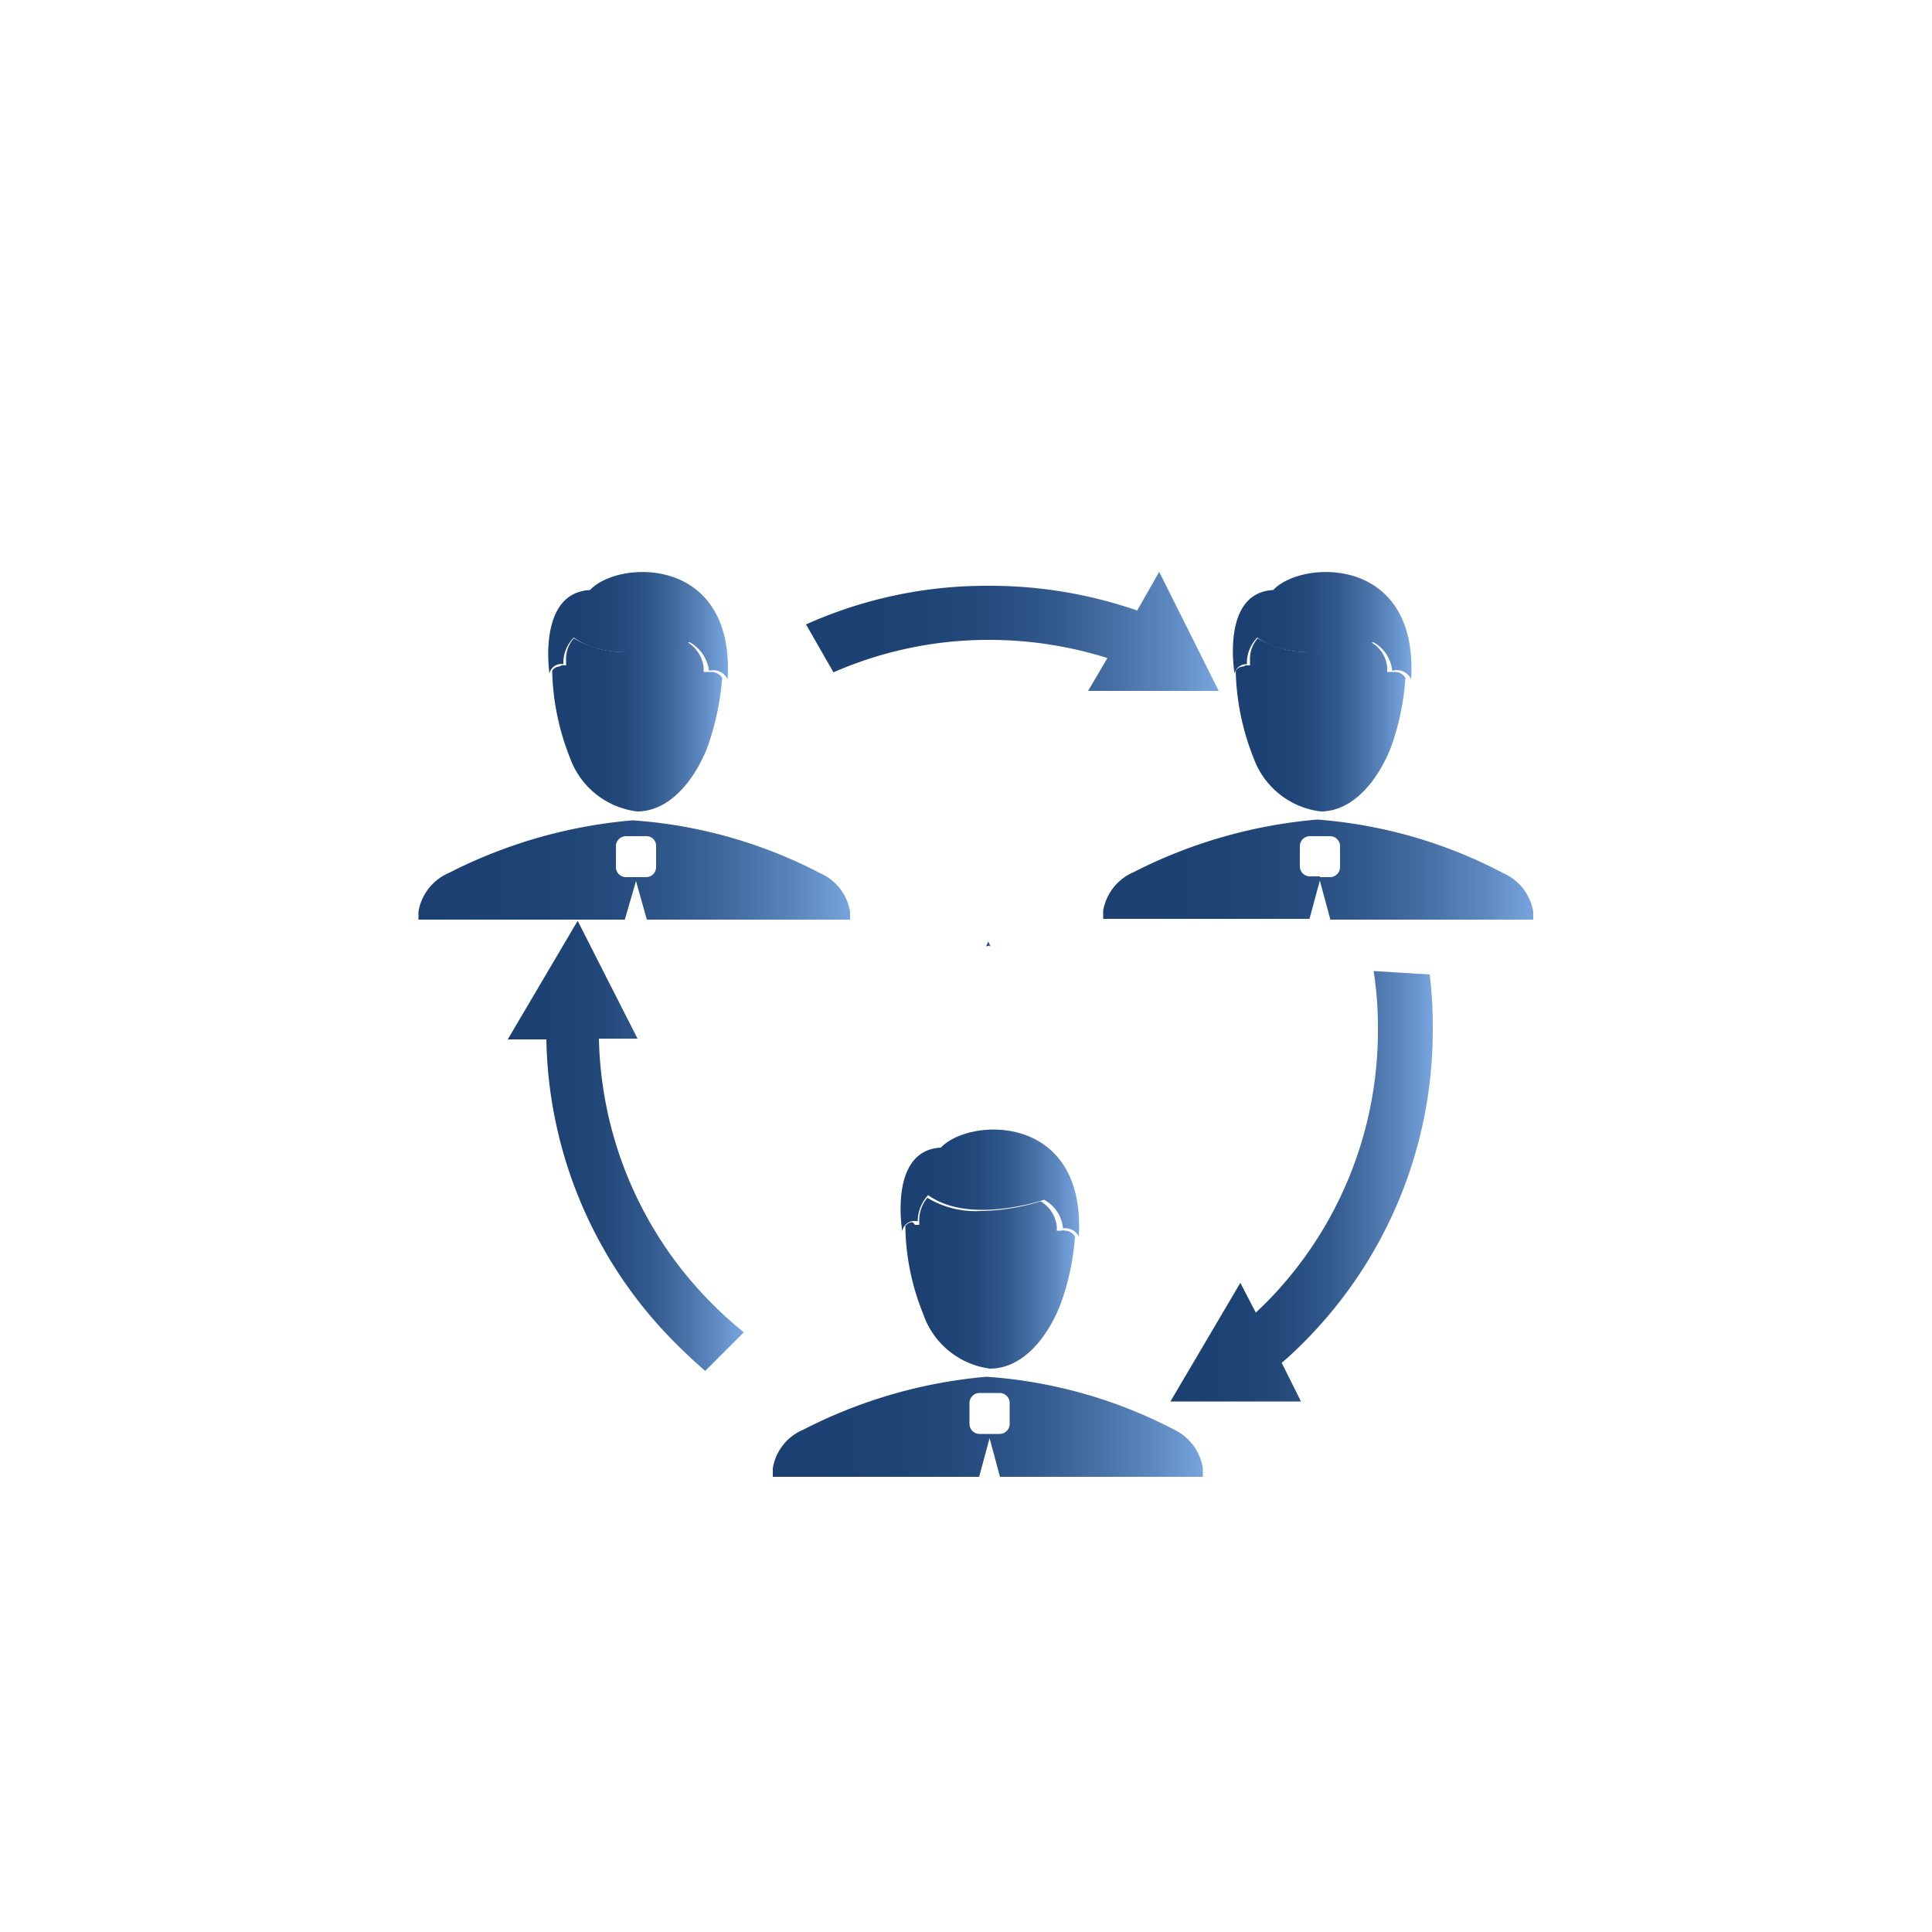 <svg id="Layer_1" data-name="Layer 1" xmlns="http://www.w3.org/2000/svg" xmlns:xlink="http://www.w3.org/1999/xlink" viewBox="0 0 50 50"><defs><style>.cls-1{fill:url(#linear-gradient);}.cls-2{fill:url(#linear-gradient-2);}.cls-3{fill:url(#linear-gradient-3);}.cls-4{fill:url(#linear-gradient-4);}.cls-5{fill:url(#linear-gradient-5);}.cls-6{fill:url(#linear-gradient-6);}.cls-7{fill:url(#linear-gradient-7);}.cls-8{fill:url(#linear-gradient-8);}.cls-9{fill:url(#linear-gradient-9);}.cls-10{fill:url(#linear-gradient-10);}.cls-11{fill:url(#linear-gradient-11);}.cls-12{fill:url(#linear-gradient-12);}.cls-13{fill:url(#linear-gradient-13);}</style><linearGradient id="linear-gradient" x1="14.29" y1="18.82" x2="18.69" y2="18.82" gradientUnits="userSpaceOnUse"><stop offset="0" stop-color="#1b4071"/><stop offset="0.26" stop-color="#1d4374"/><stop offset="0.44" stop-color="#254b7d"/><stop offset="0.6" stop-color="#32598d"/><stop offset="0.74" stop-color="#456ea3"/><stop offset="0.88" stop-color="#5d88bf"/><stop offset="1" stop-color="#78a5df"/></linearGradient><linearGradient id="linear-gradient-2" x1="14.14" y1="16.19" x2="18.79" y2="16.19" xlink:href="#linear-gradient"/><linearGradient id="linear-gradient-3" x1="10.85" y1="22.51" x2="22.04" y2="22.51" xlink:href="#linear-gradient"/><linearGradient id="linear-gradient-4" x1="23.43" y1="33.2" x2="27.82" y2="33.2" xlink:href="#linear-gradient"/><linearGradient id="linear-gradient-5" x1="23.28" y1="30.57" x2="27.93" y2="30.57" xlink:href="#linear-gradient"/><linearGradient id="linear-gradient-6" x1="19.99" y1="36.89" x2="31.18" y2="36.89" xlink:href="#linear-gradient"/><linearGradient id="linear-gradient-7" x1="31.98" y1="18.82" x2="36.37" y2="18.82" xlink:href="#linear-gradient"/><linearGradient id="linear-gradient-8" x1="31.83" y1="16.19" x2="36.48" y2="16.19" xlink:href="#linear-gradient"/><linearGradient id="linear-gradient-9" x1="28.54" y1="22.51" x2="39.73" y2="22.51" xlink:href="#linear-gradient"/><linearGradient id="linear-gradient-10" x1="25.52" y1="24.43" x2="25.64" y2="24.43" xlink:href="#linear-gradient"/><linearGradient id="linear-gradient-11" x1="13.11" y1="29.64" x2="19.21" y2="29.64" xlink:href="#linear-gradient"/><linearGradient id="linear-gradient-12" x1="20.83" y1="16.34" x2="31.54" y2="16.34" xlink:href="#linear-gradient"/><linearGradient id="linear-gradient-13" x1="30.29" y1="30.7" x2="37.08" y2="30.7" xlink:href="#linear-gradient"/></defs><path class="cls-1" d="M14.48,17.25a.23.23,0,0,0-.19.11h0a6.47,6.47,0,0,0,.46,2.25A2.12,2.12,0,0,0,16.49,21c.83,0,1.47-.79,1.81-1.64a6.91,6.91,0,0,0,.39-1.82.35.35,0,0,0-.26-.15l-.11,0-.11,0v-.12a.88.88,0,0,0-.42-.65,5.48,5.48,0,0,1-1.55.25h0a2.53,2.53,0,0,1-1.39-.35.8.8,0,0,0-.2.57v.13l-.12,0Z"/><path class="cls-2" d="M14.58,17.19a.93.93,0,0,1,.27-.69c1.07.78,3,.12,3,.12a1,1,0,0,1,.5.74.41.41,0,0,1,.48.22c.19-3.21-2.83-3.1-3.56-2.31-1.37.07-1.05,2.16-1.05,2.16A.31.31,0,0,1,14.58,17.19Z"/><path class="cls-3" d="M16.46,22.8l0-.1h-.26a.26.26,0,0,1-.26-.26V21.9a.26.26,0,0,1,.26-.26h.52a.25.25,0,0,1,.26.26v.54a.26.26,0,0,1-.26.26h-.26l0,.1.28,1H22V23.6a1.32,1.32,0,0,0-.77-1h0a12.33,12.33,0,0,0-4.86-1.37,12.84,12.84,0,0,0-4.75,1.36,1.33,1.33,0,0,0-.79,1v.21h5.34Z"/><path class="cls-4" d="M23.62,31.63a.23.23,0,0,0-.19.1h0A6.25,6.25,0,0,0,23.89,34a2.12,2.12,0,0,0,1.73,1.42c.84,0,1.48-.79,1.82-1.65A6.37,6.37,0,0,0,27.82,32a.3.3,0,0,0-.25-.15.2.2,0,0,0-.11,0l-.11,0v-.11a.86.86,0,0,0-.42-.65,5.48,5.48,0,0,1-1.55.25h0A2.42,2.42,0,0,1,24,31a.9.9,0,0,0-.21.58v.12l-.11,0Z"/><path class="cls-5" d="M27.92,32c.18-3.2-2.83-3.09-3.57-2.3-1.36.07-1,2.16-1,2.16a.32.32,0,0,1,.4-.25,1,1,0,0,1,.27-.68c1.08.78,3,.12,3,.12a.93.93,0,0,1,.49.74A.4.4,0,0,1,27.92,32Z"/><path class="cls-6" d="M30.39,37h0a12.33,12.33,0,0,0-4.86-1.37A12.78,12.78,0,0,0,20.79,37,1.31,1.31,0,0,0,20,38v.22h5.34l.27-1,0-.11h-.26a.26.26,0,0,1-.26-.26v-.54a.26.26,0,0,1,.26-.26h.52a.26.26,0,0,1,.26.26v.54a.26.26,0,0,1-.26.26h-.26l0,.11.27,1h5.25V38A1.34,1.34,0,0,0,30.39,37Z"/><path class="cls-7" d="M32.17,17.25a.23.23,0,0,0-.19.11h0a6.47,6.47,0,0,0,.46,2.25A2.12,2.12,0,0,0,34.18,21c.83,0,1.47-.79,1.81-1.64a6.42,6.42,0,0,0,.38-1.82.31.31,0,0,0-.25-.15l-.11,0-.11,0v-.12a.83.83,0,0,0-.42-.65,5.48,5.48,0,0,1-1.55.25h0a2.5,2.5,0,0,1-1.38-.35.8.8,0,0,0-.2.57v.13l-.11,0Z"/><path class="cls-8" d="M32.27,17.19a.93.93,0,0,1,.27-.69c1.07.78,3,.12,3,.12a.94.94,0,0,1,.49.74.41.41,0,0,1,.49.22c.19-3.21-2.83-3.1-3.57-2.31-1.36.07-1,2.16-1,2.16A.31.31,0,0,1,32.27,17.19Z"/><path class="cls-9" d="M34.09,21.21a12.84,12.84,0,0,0-4.75,1.36,1.33,1.33,0,0,0-.79,1v.21h5.34l.27-1,0-.1h-.26a.26.26,0,0,1-.26-.26V21.9a.26.26,0,0,1,.26-.26h.52a.26.26,0,0,1,.26.26v.54a.26.26,0,0,1-.26.26h-.26l0,.1.27,1h5.25V23.6a1.32,1.32,0,0,0-.77-1h0A12.33,12.33,0,0,0,34.09,21.21Z"/><polygon class="cls-10" points="25.61 24.43 25.57 24.37 25.55 24.43 25.52 24.49 25.58 24.48 25.64 24.49 25.61 24.43"/><path class="cls-11" d="M15.5,26.88h1l-.88-1.73v0h0l-.67-1.32-1.81,3.07h1a11.39,11.39,0,0,0,3.37,7.89c.24.24.49.47.74.69l1-1a9.72,9.72,0,0,1-.76-.68A10,10,0,0,1,15.5,26.88Z"/><path class="cls-12" d="M25.58,16.56a10.22,10.22,0,0,1,3.08.47l-.5.85h3.38L30,14.8l-.57,1a11.65,11.65,0,0,0-3.82-.64,11.42,11.42,0,0,0-4.75,1l.71,1.24A10,10,0,0,1,25.58,16.56Z"/><path class="cls-13" d="M35.55,25.13a9.5,9.5,0,0,1,.11,1.51,10,10,0,0,1-2.95,7.13l-.21.2-.4-.77-1.81,3.07h3.38l-.5-1c.19-.16.37-.33.55-.51a11.42,11.42,0,0,0,3.36-8.13A11.16,11.16,0,0,0,37,25.22Z"/></svg>